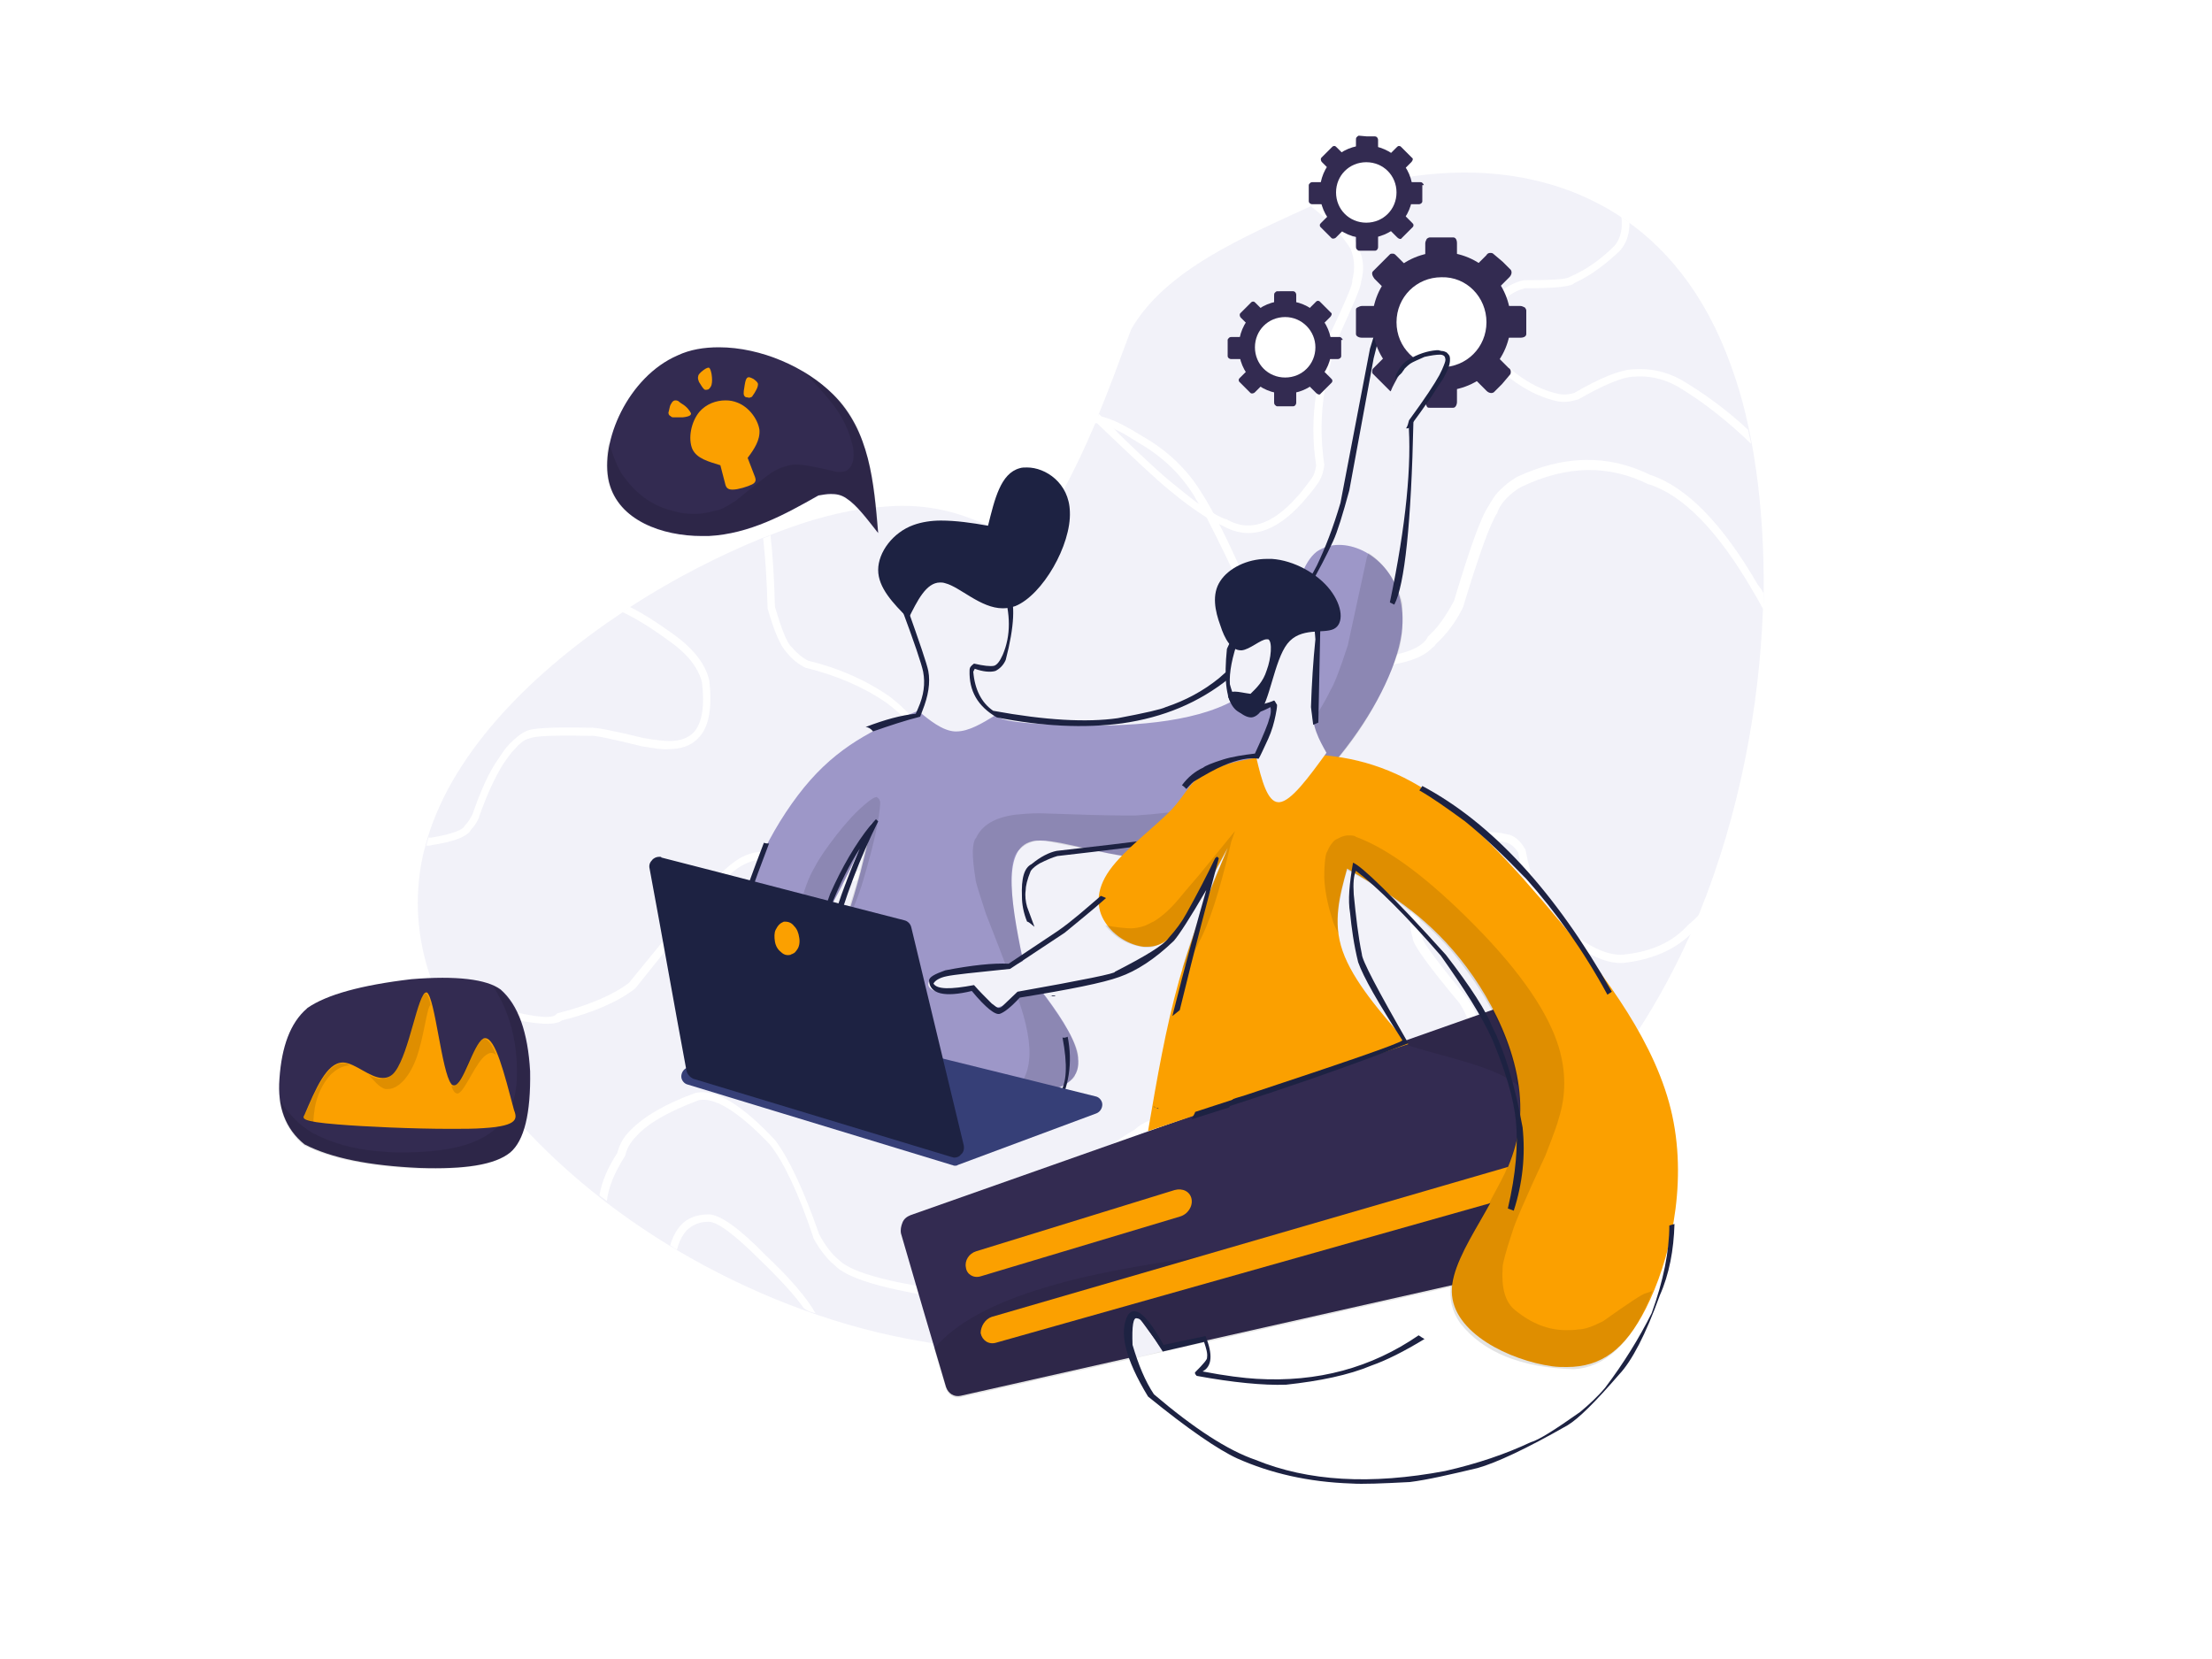 <?xml version="1.0" encoding="utf-8"?>
<!-- Generator: Adobe Illustrator 28.0.0, SVG Export Plug-In . SVG Version: 6.00 Build 0)  -->
<svg version="1.1" id="Layer_1" xmlns="http://www.w3.org/2000/svg" xmlns:xlink="http://www.w3.org/1999/xlink" x="0px" y="0px"
	 viewBox="0 0 300 225" style="enable-background:new 0 0 300 225;" xml:space="preserve">
<style type="text/css">
	.st0{fill:#FFFFFF;}
	.st1{fill:#F2F2F9;}
	.st2{fill:#332B51;}
	.st3{fill-opacity:0.11;}
	.st4{fill:#FBA000;}
	.st5{fill:#9D97C8;}
	.st6{fill-opacity:0.106;}
	.st7{fill:#1D2242;}
	.st8{fill:#363F77;}
	.st9{fill-opacity:0.102;}
</style>
<rect class="st0" width="300" height="225"/>
<g id="Work_Group">
	<g>
		<g>
			<g>
				<path class="st1" d="M239.2,80.4c0,0.7,0,1.5-0.1,2.2c-0.5,13.4-3.2,27.8-8.6,41.2v0c-0.4,0.9-0.7,1.7-1.1,2.6
					c-2.1,4.7-4.5,9.2-7.3,13.5c-0.9,1.3-1.8,2.7-2.7,4c-0.3,0.5-0.7,0.9-1.1,1.4c-2.3,3-4.8,5.8-7.4,8.5l0,0
					c-1.3,1.3-2.6,2.6-4,3.8c-0.1,0.1-0.1,0.1-0.2,0.2h0c-0.4,0.3-0.7,0.6-1.1,1c-0.6,0.5-1.3,1.1-1.9,1.6c0,0,0,0,0,0c0,0,0,0,0,0
					c-1.6,1.3-3.3,2.6-5.1,3.8l0,0c-6.3,4.5-13.1,8.2-20.2,11.1c-0.1,0-0.1,0-0.2,0.1c-0.3,0.1-0.6,0.2-0.9,0.3
					c-3.2,1.3-6.5,2.4-9.9,3.4c-3.3,1-6.7,1.7-10.2,2.4c-0.2,0-0.4,0.1-0.6,0.1c0,0-0.1,0-0.1,0c-1,0.2-2,0.3-3,0.5
					c-0.1,0-0.3,0-0.4,0.1c-0.1,0-0.3,0-0.4,0.1c-2.3,0.3-4.7,0.5-7,0.7h0c-0.4,0-0.8,0-1.2,0.1c-1.4,0.1-2.9,0.1-4.3,0.1
					c-4.3,0-8.7-0.3-12.9-0.9c-0.2,0-0.5-0.1-0.7-0.1c-1.1-0.2-2.3-0.4-3.4-0.6c-11.1-2.1-21.8-6.4-31.3-12c-0.3-0.2-0.6-0.4-1-0.6
					c-7.6-4.6-14.3-10.1-19.8-16c-0.4-0.5-0.9-1-1.3-1.4c-0.3-0.3-0.5-0.6-0.8-0.9c-1.6-1.9-3.1-3.8-4.4-5.8
					c-0.3-0.4-0.5-0.8-0.8-1.2c0,0,0,0,0,0c-1.7-2.6-3.1-5.3-4.2-8c-0.2-0.4-0.3-0.8-0.5-1.3c-0.2-0.5-0.4-1-0.6-1.5
					c-1.4-4-2-8-1.8-11.9c0.1-2.1,0.4-4.2,1-6.3c0,0,0-0.1,0-0.1c0.1-0.3,0.2-0.6,0.3-1c3.7-12.1,14.6-22.7,26.5-30.6
					c0.3-0.2,0.7-0.5,1-0.7c6-3.9,12.2-7,17.8-9.3c0.3-0.1,0.6-0.2,0.8-0.3c0,0,0,0,0,0c2.3-0.9,4.5-1.7,6.6-2.3
					c2.1-0.6,3.9-1,5.7-1.3h0c0.9-0.1,1.7-0.3,2.5-0.3c0,0,0,0,0,0c1.2-0.1,2.4-0.2,3.4-0.2c5.6,0,9.1,1.6,11.8,2.7
					c1.5,0.6,2.7,1.1,3.8,1.1c0.5,0,0.9-0.1,1.3-0.3c1.7-0.7,3.4-2.7,5-5.6c1.4-2.5,2.9-5.7,4.4-9.2c0.1-0.2,0.1-0.3,0.2-0.5
					c0.1-0.2,0.2-0.4,0.2-0.6c1.5-3.6,2.9-7.5,4.4-11.5c4.6-8.1,15.4-12.6,24.3-16.7c0.2-0.1,0.4-0.2,0.6-0.3
					c0.2-0.1,0.3-0.1,0.5-0.2c0.1,0,0.2-0.1,0.3-0.1c0.7-0.3,1.4-0.6,2.1-0.8c0.6-0.2,1.1-0.4,1.7-0.6c0.3-0.1,0.6-0.2,0.9-0.3
					c0,0,0,0,0,0c0.7-0.2,1.5-0.5,2.2-0.7c0.2,0,0.3-0.1,0.5-0.1c0.1,0,0.1,0,0.2,0c0.7-0.2,1.4-0.4,2.2-0.5c0.2,0,0.3-0.1,0.5-0.1
					c0.6-0.1,1.2-0.2,1.8-0.3c0.1,0,0.3,0,0.4-0.1c2.3-0.3,4.6-0.5,7.1-0.5c13.8,0,29,6.3,36.1,26.3
					C237.8,57.8,239.3,68.7,239.2,80.4z"/>
			</g>
			<g>
				<path class="st0" d="M201.5,162c-0.7-0.7-1.3-1.5-1.8-2.4c0,0,0-0.1,0-0.1c-0.2-0.4-0.5-2.4-0.7-6l1.9-7.2c0-0.1,0-0.1,0-0.2
					l-0.3-6.8l0,0c-0.1-1.2-0.7-2.6-1.6-3.9l0,0c-3.9-4.8-6-7.5-6.1-8.2c0-0.1,0-0.2,0-0.3c-0.7-1.9-0.3-4.2,1-6.9l0,0
					c0.4-0.9,0.9-1.8,1.7-2.7c0.9-1,2-1.9,3.4-2.7c1.6-0.7,3.4-0.8,5.4-0.3c0.6,0.2,1.1,0.7,1.5,1.3c0.8,4.3,2.1,7.5,4.2,9.7l0,0
					c4.4,4,8,5.8,10.8,5.2c3.5-0.5,6.4-1.8,8.6-4c0.4-0.9,0.7-1.7,1.1-2.6c-0.1,0.1-0.2,0.2-0.3,0.3c-0.4,0.4-0.8,0.8-1.3,1.2
					c0,0,0,0-0.1,0.1c-2,2.2-4.8,3.5-8.2,3.9l0,0c-2.5,0.5-5.8-1.1-9.9-4.9c-1.9-2-3.1-5-3.9-9.2c0-0.1,0-0.1-0.1-0.2
					c-0.5-0.9-1.2-1.6-2.1-1.9l-0.1,0c-2.3-0.6-4.3-0.4-6.2,0.4c0,0,0,0-0.1,0c-1.5,0.9-2.7,1.9-3.7,3c-0.9,0.9-1.5,1.9-1.9,3
					c-1.5,3-1.8,5.5-1.1,7.6c0,0,0,0.1,0,0.1c0.1,0.9,2.2,3.8,6.3,8.7c0.8,1.2,1.3,2.4,1.4,3.4l0.3,6.8l-1.9,7.2c0,0.1,0,0.1,0,0.2
					c0.3,3.8,0.6,6,0.9,6.5c0,0,0,0,0,0c0.5,1,1.1,1.9,1.9,2.6C200.9,162.5,201.2,162.3,201.5,162L201.5,162z"/>
			</g>
			<g>
				<path class="st0" d="M219.2,141c-0.4,0-0.8,0-1.2-0.1c-0.3-0.1-0.7-0.2-1.1-0.3l0,0c-0.6-0.2-2.1-0.8-4.4-2l0,0
					c-0.6-0.2-1.2-0.4-1.8-0.4c-0.2,0-0.3,0-0.5,0c-0.9,0-2.2,0.1-3.7,0.5l0,0c-0.7,0.2-1.3,0.5-1.6,0.9c-0.1,0.1-0.2,0.3-0.3,0.4
					l0,0c-0.1,0.2-0.2,0.3-0.2,0.5c0,0,0,0,0,0c0,0,0,0,0,0c-0.2,0.5-0.4,0.9-0.5,1.4c-0.1,0.5-0.2,1-0.2,1.4c0,0,0,0,0,0
					c0,0.3,0,0.6,0,0.8c0,0,0,0.1,0,0.1l0.3,1.5v0l1.2,6c-0.1,0.5-0.1,0.9-0.2,1.1c-1,2.2-1.5,3.4-1.6,3.7c0,0.1,0,0.1,0,0.2
					c-0.2,0.7-0.2,1.3-0.2,2c0,0,0,0.1,0,0.1c0,0.3,0.1,0.7,0.2,1c0.1,0.2,0.2,0.5,0.3,0.7c0.1-0.1,0.2-0.2,0.3-0.2l0,0c0,0,0,0,0,0
					c0.2-0.1,0.3-0.3,0.5-0.4c-0.1-0.1-0.1-0.3-0.1-0.4v0c0,0,0,0,0,0c0-0.1-0.1-0.2-0.1-0.3c0-0.1,0-0.3-0.1-0.4l0,0
					c0-0.1,0-0.2,0-0.3c0-0.5,0-1,0.2-1.5c0,0,0-0.1,0-0.1c0.1-0.4,0.6-1.5,1.5-3.4l0,0c0.1-0.2,0.1-0.3,0.2-0.6v0
					c0.1-0.3,0.1-0.6,0.1-0.9c0-0.1,0-0.1,0-0.2l-1-5.2l-0.5-2.4c0,0,0,0,0,0l0,0c0-0.7,0.1-1.4,0.3-2c0,0,0,0,0,0v0
					c0.1-0.5,0.3-1.1,0.6-1.6c0-0.1,0.1-0.1,0.1-0.2c0.2-0.2,0.6-0.5,1.1-0.6c1.7-0.4,3-0.5,3.8-0.4l0,0c0,0,0.1,0,0.1,0h0
					c0.5,0.1,0.9,0.2,1.4,0.3c2.4,1.2,3.9,1.9,4.6,2.1c0.6,0.2,1.1,0.3,1.6,0.4c0.4,0.1,0.8,0.1,1.2,0.1c0.5,0,0.9-0.1,1.4-0.2l0,0
					l1.1-1.7C221,140.7,220.2,141,219.2,141z M204.1,156.7c0-0.1-0.1-0.3-0.2-0.4C204.1,156.4,204.1,156.6,204.1,156.7L204.1,156.7z
					"/>
			</g>
			<g>
				<path class="st0" d="M203.6,156.2L203.6,156.2c-0.1,0-0.2,0-0.3,0.1C203.4,156.3,203.5,156.2,203.6,156.2L203.6,156.2z"/>
			</g>
			<g>
				<path class="st0" d="M178.3,175.4c-0.2-3.3-0.6-7.1-1.3-11.5l0,0c-1.6-7.1-5.2-10.9-10.7-11.5c-6-1.6-10.2-1.3-12.4,0.8
					c-2.4,1.4-4.2,2.8-5.5,4.2c0,0-0.1,0.1-0.1,0.1c-0.2,0.2-0.4,0.4-0.7,0.7c-1.3,1.4-3.6,4.5-6.8,9.2c-0.1,0.1-0.1,0.2-0.2,0.3
					c-0.7,0.8-2.1,2-4.3,3.8l0,0c-2.8,2.6-6,3.7-9.4,3.3c-7.3-1.1-11.6-2.4-13.1-3.9c0,0,0,0,0,0c-1-0.8-1.9-2-2.7-3.5
					c-2.1-6-4.1-10.3-6-12.8l0,0c-4.5-4.8-8-6.9-10.6-6.4c0,0,0,0-0.1,0c-4.2,1.5-7.2,3.3-9,5.2c-0.9,0.9-1.4,1.9-1.7,3
					c-1.3,2-2.1,3.9-2.4,5.7c0.3,0.3,0.7,0.5,1,0.8c0.2-1.8,1-3.8,2.4-6c0,0,0.1-0.1,0.1-0.2c0.2-0.9,0.7-1.8,1.5-2.6
					c1.6-1.8,4.5-3.4,8.5-4.9c2.2-0.4,5.4,1.6,9.6,6c1.9,2.4,3.9,6.6,5.9,12.6c0,0,0,0.1,0,0.1c0.9,1.6,1.8,2.8,2.9,3.7
					c1.6,1.7,6.2,3.1,13.7,4.3l0,0c3.8,0.5,7.2-0.7,10.3-3.6c2.2-1.8,3.6-3.1,4.4-3.9c0.1-0.1,0.2-0.2,0.3-0.3l0,0
					c3.3-4.7,5.5-7.7,6.7-9c0.3-0.3,0.5-0.5,0.7-0.6c0,0,0,0,0.1-0.1c0,0,0,0,0,0c0,0,0.1-0.1,0.1-0.1c1.2-1.3,2.9-2.6,5.3-4
					c0,0,0.1,0,0.1-0.1c2-1.9,5.8-2.1,11.5-0.6c0,0,0.1,0,0.1,0c5,0.5,8.3,4.1,9.8,10.7c0.7,4.6,1.2,8.5,1.3,11.8
					C177.7,175.6,178,175.5,178.3,175.4L178.3,175.4z"/>
			</g>
			<g>
				<path class="st0" d="M171.7,177.8c0.3-4.6,0-7.7-0.7-9.3c-1.8-3.8-4.5-5.2-8.1-4.1c-2,0.6-3.4,1.3-4.2,2.1
					c-0.1,0.1-0.2,0.2-0.3,0.3c-0.3,0.4-0.6,0.8-0.8,1.3l0,0.1c-0.6,1.9-1.1,3.1-1.5,3.6l0,0c-0.8,1.3-1.7,2.5-2.7,3.6
					c-0.1,0.2-0.3,0.3-0.4,0.4c-0.5,0.4-1,0.8-1.6,1.2c-2.4,1.1-3.7,1.7-4,1.9c0,0-0.1,0-0.1,0.1c-0.3,0.2-0.6,0.5-1,0.9
					c-0.2,0.2-0.4,0.5-0.7,0.8c-0.5,0.7-0.9,1.4-1.2,2.2c0.4,0,0.8,0,1.2-0.1c0.2-0.5,0.5-1,0.9-1.5l0,0c0.2-0.3,0.4-0.5,0.6-0.8
					c0.3-0.3,0.6-0.6,0.9-0.8c0,0,0.1,0,0.1-0.1c0.3-0.2,1.5-0.8,3.8-1.8l0,0c0.7-0.4,1.3-0.8,1.8-1.3l0,0c0.2-0.2,0.3-0.3,0.5-0.5
					c1-1.1,1.9-2.4,2.8-3.7c0.4-0.6,1-1.9,1.6-3.9c0.2-0.3,0.4-0.7,0.7-1l0,0c0.1-0.1,0.1-0.2,0.2-0.2c0.6-0.7,1.8-1.3,3.6-1.8
					c3-0.9,5.3,0.3,6.8,3.6c0.7,1.5,0.9,4.5,0.6,9.2C171,178.1,171.4,177.9,171.7,177.8L171.7,177.8z"/>
			</g>
			<g>
				<path class="st0" d="M110.6,178.1c-1.2-2.1-3.4-4.7-6.8-7.9c-3.6-3.7-6.2-5.5-7.7-5.5c-1.6,0-2.9,0.5-3.8,1.5
					c-0.6,0.7-1.1,1.6-1.4,2.7c0.3,0.2,0.6,0.4,0.9,0.6c0.3-1.1,0.7-1.9,1.3-2.6c0.8-0.8,1.8-1.2,3-1.2l0,0c1.2,0,3.5,1.7,7,5.2l0,0
					c2.7,2.6,4.7,4.8,5.9,6.5C109.5,177.8,110.1,178,110.6,178.1L110.6,178.1z"/>
			</g>
			<g>
				<path class="st0" d="M239.2,80.5c0,0.7,0,1.5-0.1,2.2l0,0c0,0,0-0.1,0-0.1c-0.5-1-1-1.8-1.4-2.5l0,0c-4.7-8.1-9.4-12.9-14-14.4
					c0,0,0,0-0.1,0c-5.4-2.7-11.1-2.6-17.2,0.3c-0.8,0.4-1.5,1-2.1,1.6c-0.5,0.5-0.9,1.1-1.2,1.8c0,0,0,0,0,0.1
					c-1,1.5-2.5,5.7-4.6,12.6c0,0,0,0.1,0,0.1c-0.8,1.7-1.8,3.1-2.9,4.3c-0.3,0.3-0.6,0.6-0.9,0.9c-0.1,0.2-0.2,0.3-0.4,0.4
					c-1,1.1-2.8,1.9-5.3,2.3c0,0,0,0-0.1,0c-1.9,0.3-4.3,0.4-7.1,0.3c-0.8,0-1.5-0.1-2.4-0.1l0,0c-0.2,0-0.4-0.1-0.6-0.1
					c-0.1,0-0.3-0.1-0.4-0.1c-0.1,0-0.2-0.1-0.4-0.1c-1.5-0.3-2.9-0.9-4.1-1.7c-0.2-0.1-0.4-0.2-0.5-0.3c-0.3-0.2-0.7-0.5-1-0.8
					c-0.1-0.1-0.2-0.2-0.4-0.3c-0.1-0.1-0.2-0.2-0.3-0.3c-0.1-0.1-0.2-0.2-0.4-0.4c-0.1-0.1-0.2-0.2-0.2-0.3c0,0-0.1-0.1-0.1-0.1
					c-0.4-0.8-0.7-1.6-1.1-2.4c-0.1-0.2-0.1-0.3-0.2-0.5c-0.1-0.2-0.1-0.3-0.2-0.5c-0.9-2-1.7-3.8-2.5-5.4c-1.4-3-2.6-5.3-3.5-7.1
					c-0.5-0.9-0.9-1.6-1.3-2.2c0-0.1-0.1-0.1-0.1-0.2l0,0c-1.9-3.2-4.5-5.6-7.6-7.4l0,0c-1-0.6-1.9-1.2-2.7-1.6
					c-1-0.5-1.8-0.8-2.6-1c-0.3-0.1-0.6-0.1-0.8-0.1c0.1-0.2,0.1-0.3,0.2-0.5l0,0c0.1-0.2,0.1-0.3,0.2-0.5c0.3,0,0.6,0.1,1,0.2
					c1.4,0.4,3.1,1.3,5.2,2.6c3.3,1.9,6,4.4,8,7.7c0.4,0.6,0.8,1.3,1.3,2.2c0.3,0.5,0.6,1.1,0.9,1.7c0.8,1.5,1.7,3.4,2.7,5.6
					c0.7,1.6,1.5,3.3,2.3,5.2c0.1,0.2,0.2,0.4,0.3,0.6c0,0.1,0.1,0.2,0.1,0.3c0.4,0.9,0.8,1.8,1.2,2.7c0,0,0.1,0.1,0.1,0.1
					c0.2,0.2,0.4,0.4,0.6,0.6c0.3,0.3,0.7,0.6,1,0.9c0.2,0.2,0.4,0.3,0.7,0.5c1.1,0.7,2.3,1.2,3.6,1.5c0.1,0,0.2,0.1,0.4,0.1
					c0.1,0,0.2,0.1,0.4,0.1c0.2,0,0.5,0.1,0.7,0.1c0.9,0.1,1.8,0.1,2.7,0.1c2.9,0.1,5.3,0,7.2-0.4c0,0,0,0,0,0
					c1.9-0.4,3.3-1,4.1-1.9c0.1-0.1,0.2-0.3,0.3-0.4c0,0,0,0,0-0.1c0,0,0,0,0,0c0.3-0.3,0.6-0.6,0.9-0.9c1-1.1,1.9-2.5,2.7-4
					c2.1-7,3.6-11.3,4.7-12.9c0.4-0.7,0.8-1.4,1.4-2c0.7-0.7,1.4-1.3,2.4-1.9l0,0c6.4-3,12.4-3.1,18.1-0.3
					c4.9,1.6,9.8,6.6,14.6,14.9C238.8,79.8,239,80.1,239.2,80.5C239.2,80.5,239.2,80.5,239.2,80.5z"/>
			</g>
			<g>
				<path class="st0" d="M237.5,60.2c-0.1-0.6-0.3-1.2-0.4-1.9c-2.9-2.7-5.9-4.9-9.1-6.8l0,0c-2.2-1.2-4.4-1.6-6.7-1.4
					c-1.6,0.1-4.2,1.1-7.8,3.2c-0.7,0.2-1.5,0.3-2.2,0.1c-3.3-0.7-6.5-2.9-9.7-6.6c-0.6-1.6,0.1-3.5,2.1-5.7
					c0.3-0.4,0.7-0.8,1.1-1.1c0.6-0.4,1.2-0.7,2-0.9c3.8,0,6-0.2,6.6-0.6c0,0,0.1-0.1,0.1-0.1c2.2-1,4.2-2.5,6.2-4.4l0,0
					c0.9-1,1.3-2.3,1.3-3.8c-0.4-0.3-0.8-0.5-1.1-0.8c0.2,1.6-0.1,2.9-0.9,3.9c-1.9,1.9-3.9,3.3-6,4.2c-0.1,0-0.1,0.1-0.2,0.1
					c0,0,0,0,0,0c-0.5,0.3-2.5,0.4-6,0.4c0,0-0.1,0-0.1,0c-1,0.2-1.8,0.6-2.6,1.1l0,0c-0.4,0.4-0.8,0.8-1.2,1.2
					c-2.4,2.6-3.2,5-2.3,7c0,0,0.1,0.1,0.1,0.1c3.4,3.9,6.9,6.2,10.4,7l0,0c0.9,0.2,1.9,0.1,2.8-0.2c0,0,0.1,0,0.1,0
					c3.5-2,5.9-3,7.4-3.1l0,0c2.1-0.2,4.1,0.2,6.1,1.3C231,54.5,234.3,57.1,237.5,60.2L237.5,60.2z"/>
			</g>
			<g>
				<path class="st0" d="M184.6,38.2C184.6,38.2,184.6,38.2,184.6,38.2c0,0.7-1.1,3.2-3.1,7.6c0,0.1-0.1,0.1-0.1,0.2
					c-0.3,0.8-0.5,1.7-0.8,2.7c-0.2,0.7-0.3,1.4-0.5,2.2c-0.1,0.4-0.2,0.8-0.3,1.3c0,0.2-0.1,0.4-0.1,0.5c-0.6,3.5-0.6,6.9-0.1,10.3
					c0,0,0,0.1,0,0.1c-0.1,0.9-0.4,1.8-0.9,2.5c-0.7,1-1.4,1.8-2.1,2.6c-3.7,4.1-7.3,5.1-10.8,3.1c-0.2-0.1-0.4-0.2-0.6-0.3
					c-0.5-0.2-1.1-0.6-1.7-0.9c-1.4-0.9-3.1-2.1-5-3.7c-1.6-1.3-4.7-4.2-9.3-8.6c-0.2-0.2-0.4-0.4-0.6-0.6l0,0
					c0.1-0.2,0.1-0.3,0.2-0.5c0.1-0.2,0.2-0.4,0.2-0.6c0,0,0,0,0,0c0,0,0,0,0,0v0c0.2,0.2,0.5,0.5,0.7,0.7c0.7,0.7,1.4,1.3,2,2
					c3.6,3.5,6,5.7,7.4,6.8l0,0c1.1,0.9,2.1,1.7,3,2.4c0.8,0.5,1.4,1,2.1,1.4c0.7,0.4,1.4,0.8,2,1c0,0,0,0,0.1,0
					c3,1.8,6.2,0.8,9.5-2.9c0.7-0.7,1.3-1.6,2-2.5l0,0c0.4-0.5,0.6-1.1,0.7-1.9c-0.5-3.2-0.5-6.4,0-9.7c0.1-0.5,0.1-1,0.2-1.4l0,0
					c0-0.2,0.1-0.4,0.1-0.6c0.1-0.5,0.2-1,0.3-1.4c0.1-0.5,0.2-0.9,0.3-1.3c0.3-1.1,0.5-2.1,0.8-2.9c0-0.1,0-0.1,0.1-0.2l0-0.1
					c0,0,0,0,0,0c2.1-4.4,3.1-6.8,3.1-7.3c0-0.1,0-0.1,0-0.2c0.4-1.5,0.3-2.9-0.2-4.2c-0.4-0.7-1-1.4-1.5-2.1
					c-0.6-0.7-1.3-1.4-2-2.1c-0.6-0.6-1.3-1.1-2-1.7c0,0,0,0,0,0c0.2-0.1,0.4-0.2,0.5-0.3c0.2-0.1,0.4-0.2,0.5-0.2c0,0,0,0,0,0
					c0.1,0.1,0.2,0.1,0.3,0.2c0,0,0.1,0.1,0.1,0.1c0,0,0,0,0,0c0.5,0.4,0.9,0.8,1.3,1.1c0.7,0.7,1.4,1.4,2,2.1
					c0.3,0.4,0.6,0.7,0.9,1.1c0.2,0.2,0.3,0.4,0.4,0.6c0.1,0.2,0.3,0.4,0.4,0.6c0,0,0,0,0,0.1c0.1,0.2,0.1,0.3,0.2,0.5
					C185,35.2,185,36.7,184.6,38.2z"/>
			</g>
			<g>
				<path class="st0" d="M123.5,115c0.9-0.9,1.5-2,2-3.1c2.5-3.6,2.9-7.1,1.2-10.8c0,0,0,0,0-0.1c-1.9-2.7-3.9-4.9-6-6.5l0,0
					c-3.3-2.3-7-3.9-11.1-4.9c-0.8-0.4-1.5-1-2.2-1.8l0,0c-0.7-0.6-1.4-2.5-2.3-5.5c-0.1-3.8-0.3-7.1-0.6-9.7
					c-0.1,0-0.2,0.1-0.2,0.1c-0.3,0.1-0.5,0.2-0.8,0.3c0.3,2.6,0.5,5.7,0.6,9.4c0,0,0,0.1,0,0.1c0.9,3.2,1.8,5.2,2.6,6
					c0.7,0.9,1.6,1.6,2.6,2.1c0,0,0.1,0,0.1,0c4,1,7.6,2.5,10.8,4.7c2.1,1.5,4,3.6,5.7,6.2c1.5,3.3,1.2,6.5-1.1,9.7
					c0,0,0,0.1-0.1,0.1c-0.4,1-1,2-1.8,2.9c-1.9,2.1-5,3.7-9.2,4.8c-0.6,0.1-1.1,0.1-1.6-0.1c-3-1.9-5.2-3-6.8-3.2
					c-1.7-0.4-3.3-0.2-4.8,0.6c-1.1,0.6-2.6,1.9-4.5,3.9l0,0l-10.7,13.1c-2.1,1.6-5.3,3-9.6,4.1c-0.1,0-0.2,0.1-0.3,0.2c0,0,0,0,0,0
					c0,0,0,0,0,0c-0.8,0.9-5.9-0.1-15.2-3.1l0,0c-0.3-0.1-0.6-0.2-0.9-0.3c0.2,0.4,0.3,0.8,0.5,1.3c0,0,0.1,0,0.1,0
					c9.5,3.1,14.9,4,16.3,2.9c4.4-1.1,7.7-2.6,9.9-4.3c0,0,0,0,0.1-0.1c0,0,0,0,0,0L96.6,121c1.8-2,3.2-3.2,4.2-3.7l0,0
					c1.3-0.7,2.6-0.9,4.1-0.5c0,0,0,0,0.1,0c1.4,0.2,3.6,1.2,6.5,3.1c0,0,0.1,0,0.1,0c0.8,0.3,1.5,0.4,2.3,0.2l0,0
					C118.2,118.9,121.5,117.2,123.5,115z"/>
			</g>
			<g>
				<path class="st0" d="M94.8,100c1.4-1.5,1.8-4.1,1.4-7.7l0,0c-0.5-2.2-2.1-4.3-4.9-6.3c-2.2-1.6-4.1-2.8-5.9-3.7
					c-0.3,0.2-0.7,0.5-1,0.7c1.9,0.9,4,2.2,6.3,3.9c2.6,1.8,4,3.7,4.5,5.6c0.4,3.3,0,5.6-1.1,6.8c0,0-0.1,0.1-0.1,0.1l0,0
					c-0.7,0.7-1.8,1.1-3.2,1.1l0,0c-0.6,0-1.8-0.1-3.5-0.4c-4.1-1-6.6-1.5-7.3-1.4c-5-0.1-7.9,0-8.7,0.5c-0.7,0.3-1.4,0.9-2.2,1.7
					c-0.6,0.6-1.1,1.4-1.7,2.3c-1.1,1.6-2.2,4-3.3,7.2c-0.3,0.6-0.6,1.1-1,1.5l0,0c0,0-0.1,0.1-0.1,0.1c0,0.1-0.1,0.1-0.1,0.2
					c-0.5,0.5-2,1-4.4,1.4c-0.1,0-0.3,0-0.4,0c-0.1,0.4-0.2,0.7-0.3,1.1c0.3,0,0.6,0,0.8-0.1l0,0c2.7-0.4,4.4-1,5.1-1.8
					c0.1-0.1,0.1-0.2,0.2-0.3c0.4-0.4,0.8-1,1.1-1.7c0,0,0,0,0-0.1c1.1-3.1,2.2-5.4,3.2-7l0,0c0.6-0.9,1.1-1.6,1.6-2.1
					c0.6-0.7,1.2-1.2,1.8-1.4c0,0,0,0,0.1,0c0.6-0.4,3.4-0.5,8.3-0.4c0,0,0.1,0,0.1,0c0.5-0.1,2.8,0.4,6.9,1.4l0,0
					c1.8,0.3,3,0.5,3.7,0.4c1.7,0,3.1-0.5,4-1.5C94.7,100.1,94.7,100,94.8,100z"/>
			</g>
		</g>
		<g>
			<g>
				<g>
					<path class="st2" d="M41.7,136.7l-0.1,0.1c-2.2,1.9-3.4,5.1-3.7,9.5c-0.3,3.8,0.8,6.8,3.4,8.9c3.7,1.9,8.9,2.9,15.6,3.2
						c6.1,0.2,10.2-0.4,12.3-2.1c1.9-1.6,2.8-5.3,2.7-11c-0.3-5.3-1.6-9-4-11.1c-1.9-1.4-6-1.9-12.1-1.4
						C49,133.6,44.3,134.9,41.7,136.7z"/>
				</g>
				<g>
					<path class="st3" d="M66.9,133.8c0.9,1.4,1.5,2.7,1.9,3.8c0.9,2.4,1.4,5.3,1.3,8.5c-0.1,5-2.7,8.1-7.8,9.4
						c-2.4,0.6-5.1,0.8-8.1,0.8c-1.1,0-2.2-0.1-3.3-0.2c-3.1-0.3-6-1.1-8.6-2.5c-0.8-0.5-1.6-1.1-2.3-1.8l-1-1.1
						c-0.5-0.6-0.8-1.2-1.1-1.7l0,0c0.3,2.6,1.4,4.7,3.3,6.3c3.7,1.9,8.9,2.9,15.6,3.2c0.3,0,0.6,0,1,0c5.6,0.1,9.4-0.6,11.3-2.1
						c1.9-1.6,2.8-5.3,2.7-11c-0.3-5.3-1.6-9-4-11.1C67.5,134.1,67.2,133.9,66.9,133.8L66.9,133.8z"/>
				</g>
			</g>
			<g>
				<path class="st4" d="M41.3,151.2c1.5-3.5,3-7.1,5.2-7.1c0,0,0,0,0.1,0c1.6,0.1,3.6,2.1,5.3,2.1c0.6,0,1.2-0.2,1.7-0.9
					c1.9-2.5,3.1-10.7,4.2-10.7c0,0,0.1,0,0.1,0c1.1,0.7,2,10.8,3.3,12.4c0.1,0.2,0.3,0.2,0.4,0.2c1.2,0,2.6-5.6,3.9-6.3
					c0.1-0.1,0.2-0.1,0.3-0.1c1.4,0,2.6,4.8,3.9,9.7c0.4,1.1,0.8,2.2-4.1,2.5c-1.2,0.1-2.8,0.1-4.5,0.1c-5.1,0-11.7-0.3-15.3-0.6
					C40.8,152.1,41,151.7,41.3,151.2z"/>
			</g>
			<g>
				<path class="st3" d="M46.5,144.2c-0.4,0-0.7,0.1-1,0.3c-1.2,0.6-2.4,2.6-3.8,5.9l-0.4,0.9c-0.4,0.4,0.1,0.7,1.2,1
					c0-0.7,0.1-1.4,0.2-2.1c0.3-1.6,1-3.2,2.1-4.4c0.8-0.8,1.7-1.3,2.7-1.3c-0.1,0-0.1,0-0.2-0.1C47.1,144.2,46.8,144.2,46.5,144.2z
					"/>
			</g>
			<g>
				<path class="st3" d="M65.7,140.9c-0.3,0-0.6,0.3-1,0.8c-0.2,0.3-0.9,1.7-2,4.1l-0.6,1.1c-0.3,0.3-0.5,0.4-0.7,0.4
					c-0.1,0-0.2,0-0.2-0.1l0,0c0.2,0.7,0.5,1.1,0.8,1.1c0.1,0,0.2,0,0.3-0.1c0.9-0.6,2.3-4.2,3.6-5.1c0.3-0.2,0.5-0.3,0.7-0.3
					c0.3,0,0.5,0.1,0.7,0.3c-0.4-1.1-0.9-1.8-1.3-2.1C65.9,141,65.8,140.9,65.7,140.9z"/>
			</g>
			<g>
				<path class="st3" d="M57.7,134.7l-0.3,0.2c-0.2,0.2-0.4,0.6-0.6,1.2c-1.4,4.8-2.2,7.4-2.4,7.7c-0.2,0.6-0.6,1.2-1.2,1.9
					c-0.4,0.4-0.9,0.6-1.5,0.6c-0.1,0-0.3,0-0.4,0c-0.3-0.1-0.6-0.2-0.9-0.3c-0.1-0.1-0.3-0.1-0.5-0.3l0,0c0.8,0.8,1.5,1.8,2.4,2
					c0.1,0,0.2,0,0.3,0c1.3,0,2.8-1.4,3.8-4c1.1-2.9,1.5-7.2,2-7.4c0,0,0,0,0,0c-0.1-0.6-0.3-1-0.4-1.3l-0.3-0.4
					C57.8,134.7,57.8,134.7,57.7,134.7z"/>
			</g>
		</g>
		<g>
			<g>
				<g>
					<path class="st5" d="M118.3,111.5c-0.9,4.1-1.8,8.2-3.8,14.1c-2,6-5.2,13.8,1.3,18.4c4.3,3,12.7,4.7,19.6,4.7
						c3.5,0,6.6-0.4,8.5-1.3c5.5-2.6,0.3-9.3-4.9-15.9c-1.7-8.2-3.4-16.4,1-17.4c0.3-0.1,0.7-0.1,1.1-0.1c3.5,0,9.6,2.5,16.4,2.5
						c2.8,0,5.7-0.4,8.7-1.6c11.1-4.4,22.5-19.3,23.9-29c1-7.7-4.3-12-8.5-12c-1.1,0-2.1,0.3-3,0.9c-3.9,3-3,13.5-9.1,18.7
						c-4.8,4.1-14,4.9-21.1,4.9c-1.9,0-3.7-0.1-5.2-0.1c-6.9-0.3-7.5-0.8-8.2-1.3c-1.8,1.1-3.6,2.2-5.3,2.2c-0.1,0-0.1,0-0.2,0
						c-1.7-0.1-3.4-1.5-5-2.8c-5,2.1-10,4.2-14.6,9.4c-4.6,5.2-8.9,13.6-9.3,18.9c-0.2,3.9,1.6,6.2,3.9,6.2c0.9,0,1.9-0.3,2.9-1.1
						C111.2,127,114.7,119.3,118.3,111.5z"/>
				</g>
				<g>
					<path class="st6" d="M185.6,75c-0.1,0.2-0.1,0.4-0.2,0.5l-2.6,12c-1.1,3.4-1.9,5.4-2.3,6c-1.3,2.7-3,5.2-5.1,7.5
						c-2.7,2.7-4.4,4.3-5.1,4.6c-2.2,1.7-5.2,3.1-9,4.1c-1.7,0.4-4.2,0.7-7.3,0.9c-0.3,0-0.8,0-1.6,0c-2.1,0-5.8-0.1-11.3-0.3
						c0,0-0.1,0-0.1,0c-1.3,0-2.4,0.1-3.4,0.2c-2.7,0.4-4.4,1.4-5.2,3.1c-0.6,0.7-0.6,2.5-0.1,5.6c0,0.4,0.5,1.9,1.4,4.7
						c2.8,7.1,4.5,11.7,5.1,13.8c0.9,3.2,1.1,5.8,0.4,7.8c-0.5,1.4-1.4,2.5-2.9,3.2c2.6,0,4.8-0.3,6.6-0.9c1.9-0.9,2.9-1.5,2.9-2
						c0.4-0.6,0.5-1.4,0.4-2.2c0.4-1.4-2-5.4-7.2-12.1c-2.2-9.8-2.4-15.2-0.7-16.3c0.8-0.8,1.8-1.2,2.9-1.2c0.3,0,0.6,0,0.9,0.1
						l10.5,2.1c1.7,0.3,3.4,0.4,5,0.4c0.5,0,0.9,0,1.4,0c3.4-0.1,6.7-1.1,10-2.9c10.2-6.6,17.1-15,20.6-25.2
						c0.5-1.3,0.7-3.4,0.6-6.1c0.1-0.7-0.4-2.1-1.5-4.2C187.7,76.7,186.7,75.7,185.6,75L185.6,75z"/>
				</g>
				<g>
					<path class="st6" d="M118.9,108.1c-0.3,0-0.8,0.3-1.6,1c-1.2,1-2.5,2.4-3.9,4.2c-1.3,1.7-2.3,3.1-2.9,4.3
						c-0.8,1.3-1.5,3.2-2.1,5.7c-0.6,2.3-1,4.5-1.4,6.7c1.2-0.8,2.6-2.3,4.1-4.6c1.2-1.6,3.6-6.2,7.1-14l0,0l-0.2,1
						c-0.7,3.1-1.3,5.6-1.9,7.7l-1.9,6.1c0.1-0.2,0.3-0.5,0.4-0.7c0.9-1.7,1.8-3.8,2.5-6.2c1.3-4.4,2-7.5,2.2-9.5
						c0.1-0.8,0.1-1.2,0-1.2c0-0.2-0.1-0.3-0.3-0.4C119,108.2,119,108.1,118.9,108.1z"/>
				</g>
			</g>
			<g>
				<path class="st7" d="M178.8,102.6L178.8,102.6c-0.4,0.5-0.6,0.8-0.9,1.1l0,0c-0.3,0.5-0.4,0.8-0.5,0.8l-0.2,0.5
					c-0.1,0.3-0.2,0.5-0.3,0.7c0.7-0.8,1.4-1.6,2.1-2.4c0-0.1,0-0.2,0.1-0.4C179.1,102.9,178.9,102.8,178.8,102.6z"/>
			</g>
			<g>
				<path class="st7" d="M187.6,43.3L187.6,43.3l0.1,0.4c-0.3-0.4-0.7-0.1-1.1,1l-0.8,2.6l-4,20.9c-1,3.4-2.1,6.2-3.2,8.5
					c-2.3,4.5-6.7,9.6-13.3,15.3c-2.1,1.7-4.5,3-7.2,3.9c-0.6,0.3-2.8,0.8-6.5,1.5c-4.2,0.6-9.8,0.3-16.9-1
					c-1.6-1.1-2.5-2.9-2.7-5.3l0.2-0.4c1.1,0.4,2.1,0.5,2.8,0.3c0.6-0.3,1.1-0.8,1.4-1.5c1.2-4.6,1.3-7.7,0.5-9.2
					c-2.5-4-6-5.7-10.6-5.1c-2.8,0.4-4.3,1.7-4.5,3.9c0,1.2,0.2,2.2,0.4,3.2c1.8,4.8,2.8,7.8,3,8.8c0.3,1.6,0.1,3.2-0.7,5l-0.3,0.7
					c-2,0.2-4.2,0.8-6.8,1.8c0.3,0,0.7,0.2,1,0.6c2.3-0.8,4.4-1.5,6.4-2l0.3-0.8c0.8-2,1.1-3.8,0.8-5.4c-0.2-1-1.2-3.9-2.9-8.7
					c-0.3-1-0.4-1.8-0.5-2.7c0.1-2.5,1.3-3.8,3.7-3.8c4.8-0.4,8.1,0.9,9.8,4.1c1.1,3.4,1.1,6.3,0,8.9c-0.4,0.9-0.8,1.4-1.2,1.5
					c-0.5,0.1-1.4,0-2.7-0.3c-0.4,0.3-0.6,0.5-0.6,0.9c-0.1,2.8,1.1,4.9,3.7,6.4c6.1,1.2,11.8,1.5,17,0.8c5.6-0.8,10.4-2.8,14.5-6.1
					c5.5-4,10.2-10.2,14.1-18.6c0.6-1.3,1.3-3.6,2.2-6.9l3.3-17.9c0.8-3.3,1.3-4.9,1.6-4.7c0.2-0.2,0.5,0.7,1,2.6
					c0.7,2.8,1.4,6.3,2.1,10.5c0.5,5.9-0.3,14.2-2.5,24.7l0.6,0.3c1.4-2.6,2.3-11,2.6-25C190.6,49.3,189.3,44.7,187.6,43.3z"/>
			</g>
			<g>
				<path class="st7" d="M175.8,106l-1,0.9c-2,1.7-3.6,2.8-4.8,3.3c-1.4,0.8-3,1.5-4.7,2c-0.4,0.3-3.3,0.8-8.8,1.6
					c-3.5,0.5-7.9,1-13.2,1.6c-1,0.2-2.2,0.8-3.4,1.8c-1,0.5-1.4,1.9-1.3,4.4c0,1,0.2,2.2,0.7,3.4c0.2,0,0.5,0.3,1,0.7l-1-2.7
					c-0.2-0.7-0.3-1.5-0.2-2.2c0-0.6,0.2-1.5,0.7-2.7c0.3-0.4,0.7-0.7,1.2-1c1-0.5,1.7-0.8,2.4-1c13.2-1.5,20.8-2.6,22.7-3.5
					c1.7-0.5,3.8-1.6,6.3-3.2c1.3-0.9,2.6-1.9,3.9-3.1C176.2,106.4,176,106.3,175.8,106z"/>
			</g>
			<g>
				<path class="st7" d="M118.8,111.1L118,112c-2,2.5-3.8,5.6-5.4,9.2c-1.2,3.2-2.5,8-4,14.3c-0.5,1.6-0.9,2.7-1.3,3.5
					c-0.7,1.6-1.7,2.4-2.8,2.6c-1.2,0.1-2.5-0.4-4.1-1.8c-0.2-0.2-0.7-1-1.3-2.4c-0.4-1.1-0.6-2.3-0.6-3.7c-0.5-1.5,1.5-8,5.8-19.3
					c-0.2,0-0.4,0-0.7-0.1c-3,7.8-4.8,13.2-5.4,16.3c-0.6,3.9-0.2,6.9,1.2,8.8c1.3,1.7,2.8,2.6,4.4,2.8c1,0.3,2.1-0.3,3.3-1.6
					c0.6-0.7,1.4-2.4,2.2-5c1.5-6.1,2.5-10.1,3.2-12.2c1.4-3.6,2.8-6.3,4.1-8.3c-2.5,5.8-4.1,10.7-4.9,14.7c-0.5,3,0,6.2,1.5,9.5
					c3,4.2,7.7,7.8,14,10.7c4.3,1.6,7.4,2.3,9.1,2.3c3.5,0,5.8-0.5,6.9-1.6c1.8-3.2,2.3-6.6,1.6-10.1c-0.2,0.1-0.5,0.2-0.7,0.1
					c0.7,3.7,0.6,6.2-0.4,7.6c-0.8,1.8-2.3,3-4.5,3.5c-3.9-0.2-6.7-0.6-8.2-1.1c-2.1-0.6-4.1-1.3-6.1-2.3c-5.3-2.8-8.9-5.7-10.6-8.8
					c-1.8-2.9-2.3-6.8-1.4-11.7c1.7-6.3,3.8-11.7,6.2-16.5C119.1,111.4,119,111.3,118.8,111.1z"/>
			</g>
			<g>
				<path class="st7" d="M143.2,135.1L143.2,135.1l-0.2,0l-0.1,0l-0.1,0l-0.1,0l-0.1,0l-0.1,0c0,0-0.1,0.1-0.1,0.1l0,0l0,0
					c0.1-0.1,0.2-0.1,0.3-0.2l0.1,0c0,0,0.1,0,0.1,0l0.1,0L143.2,135.1L143.2,135.1L143.2,135.1L143.2,135.1z"/>
			</g>
			<g>
				<path class="st2" d="M156.6,130.2"/>
			</g>
			<g>
				<path class="st7" d="M134,71.3c-2.2-0.4-4.4-0.7-6.4-0.7c-1.3,0-2.6,0.2-3.7,0.6c-2.8,1-4.8,3.7-4.8,6.1c0,2.4,2,4.5,4.1,6.6
					c1.2-2.4,2.4-4.9,4.3-4.9c0.2,0,0.4,0,0.7,0.1c2,0.5,4.8,3.4,7.8,3.4c0.6,0,1.1-0.1,1.7-0.3c3.7-1.5,7.6-8.3,7.4-12.8
					c-0.1-3.9-3.3-6-5.8-6c-0.4,0-0.7,0-1,0.1C135.7,64.2,134.9,67.7,134,71.3z"/>
			</g>
			<g>
				<g>
					<g>
						<path class="st2" d="M195.6,43.7c0,0-0.1,0-0.1,0.1l0,0c0,0,0,0,0,0c0,0,0,0,0,0L195.6,43.7z"/>
					</g>
					<g>
						<path class="st2" d="M193.9,32.2L193.9,32.2c-0.1,0-0.3,0.1-0.4,0.2c-0.1,0.2-0.2,0.4-0.2,0.6l0,21.5c0,0.2,0.1,0.4,0.2,0.6
							c0.1,0.2,0.2,0.2,0.4,0.2l3.2,0c0.3,0,0.5-0.4,0.5-0.8V33c0-0.5-0.2-0.8-0.5-0.8l-1.6,0L193.9,32.2L193.9,32.2L193.9,32.2z"/>
					</g>
					<g>
						<path class="st2" d="M207,42.1L207,42.1L207,42.1c0-0.1-0.1-0.3-0.2-0.4c-0.2-0.1-0.4-0.2-0.6-0.2l-21.5,0
							c-0.2,0-0.4,0.1-0.6,0.2c-0.2,0.1-0.2,0.2-0.2,0.4l0,3.2c0,0.3,0.4,0.5,0.8,0.5l21.5,0c0.5,0,0.8-0.2,0.8-0.5v-1.6L207,42.1
							L207,42.1L207,42.1z"/>
					</g>
					<g>
						<path class="st2" d="M195.6,43.7l-0.4,0v0.1L195.6,43.7L195.6,43.7z"/>
					</g>
					<g>
						<path class="st2" d="M202.5,34.4L202.5,34.4L202.5,34.4c-0.1-0.1-0.3-0.1-0.4-0.1c-0.2,0-0.4,0.1-0.5,0.3l-15.2,15.2
							c-0.2,0.2-0.3,0.3-0.3,0.5c0,0.2,0,0.3,0.1,0.4l2.3,2.3c0.2,0.2,0.6,0.1,1-0.2l15.2-15.2c0.3-0.3,0.4-0.7,0.2-1l-1.1-1.1
							L202.5,34.4L202.5,34.4L202.5,34.4z"/>
					</g>
					<g>
						<path class="st2" d="M204.8,50.8L204.8,50.8L204.8,50.8L204.8,50.8c0.1-0.1,0.1-0.3,0.1-0.4c0-0.2-0.1-0.4-0.3-0.5l-15.2-15.2
							c-0.2-0.2-0.3-0.3-0.5-0.3c-0.2,0-0.3,0-0.4,0.1l-2.3,2.3c-0.2,0.2-0.1,0.6,0.2,1l15.2,15.2c0.3,0.3,0.7,0.4,1,0.2l1.1-1.1
							L204.8,50.8L204.8,50.8L204.8,50.8L204.8,50.8L204.8,50.8z"/>
					</g>
					<g>
						<path class="st2" d="M195.6,43.7l-0.4,0v0.1L195.6,43.7L195.6,43.7z"/>
					</g>
					<g>
						<path class="st2" d="M204.9,43.6c0,5.2-4.2,9.4-9.4,9.4c-5.2,0-9.4-4.2-9.4-9.4c0-5.2,4.2-9.4,9.4-9.4
							C200.7,34.2,204.9,38.4,204.9,43.6z"/>
					</g>
					<g>
						<path class="st0" d="M201.6,43.7c0,3.4-2.7,6.1-6.1,6.1c-3.4,0-6.1-2.7-6.1-6.1c0-3.4,2.7-6.1,6.1-6.1
							C198.9,37.5,201.6,40.3,201.6,43.7z"/>
					</g>
				</g>
				<g>
					<g>
						<path class="st2" d="M185.4,26.1C185.4,26.1,185.3,26.1,185.4,26.1L185.4,26.1C185.3,26.2,185.3,26.2,185.4,26.1
							c-0.1,0.1-0.1,0.1-0.1,0.1L185.4,26.1z"/>
					</g>
					<g>
						<path class="st2" d="M184.3,18.4L184.3,18.4c-0.1,0-0.2,0.1-0.3,0.2c-0.1,0.1-0.1,0.2-0.1,0.4l0,14.4c0,0.1,0,0.3,0.1,0.4
							c0.1,0.1,0.2,0.2,0.3,0.2l2.2,0c0.2,0,0.4-0.2,0.4-0.5V19c0-0.3-0.2-0.5-0.4-0.5l-1.1,0L184.3,18.4L184.3,18.4L184.3,18.4z"/>
					</g>
					<g>
						<path class="st2" d="M193.1,25.1L193.1,25.1L193.1,25.1c0-0.1-0.1-0.2-0.2-0.3c-0.1-0.1-0.2-0.1-0.4-0.1l-14.4,0
							c-0.1,0-0.3,0-0.4,0.1c-0.1,0.1-0.2,0.2-0.2,0.3v2.2c0,0.2,0.2,0.4,0.5,0.4h14.4c0.3,0,0.5-0.2,0.5-0.4v-1.1V25.1L193.1,25.1
							L193.1,25.1z"/>
					</g>
					<g>
						<path class="st2" d="M185.5,26.1l-0.2,0v0L185.5,26.1L185.5,26.1z"/>
					</g>
					<g>
						<path class="st2" d="M190,19.9L190,19.9L190,19.9c-0.1-0.1-0.2-0.1-0.3-0.1c-0.1,0-0.2,0.1-0.3,0.2l-10.2,10.2
							c-0.1,0.1-0.2,0.2-0.2,0.3c0,0.1,0,0.2,0.1,0.3l1.5,1.5c0.1,0.1,0.4,0.1,0.6-0.1l10.2-10.2c0.2-0.2,0.3-0.5,0.1-0.6l-0.8-0.8
							L190,19.9L190,19.9L190,19.9z"/>
					</g>
					<g>
						<path class="st2" d="M191.6,30.8L191.6,30.8L191.6,30.8L191.6,30.8c0.1-0.1,0.1-0.2,0.1-0.3s-0.1-0.2-0.2-0.3L181.3,20
							c-0.1-0.1-0.2-0.2-0.3-0.2c-0.1,0-0.2,0-0.3,0.1l-1.5,1.5c-0.1,0.1-0.1,0.4,0.1,0.6l10.2,10.2c0.2,0.2,0.5,0.3,0.6,0.1
							l0.8-0.8L191.6,30.8L191.6,30.8L191.6,30.8L191.6,30.8L191.6,30.8z"/>
					</g>
					<g>
						<path class="st2" d="M185.5,26.1l-0.2,0v0L185.5,26.1L185.5,26.1z"/>
					</g>
					<g>
						<path class="st2" d="M191.6,26c0,3.5-2.8,6.3-6.3,6.3c-3.5,0-6.3-2.8-6.3-6.3s2.8-6.3,6.3-6.3C188.8,19.8,191.6,22.6,191.6,26
							z"/>
					</g>
					<g>
						<path class="st0" d="M189.4,26.1c0,2.3-1.8,4.1-4.1,4.1c-2.3,0-4.1-1.8-4.1-4.1s1.8-4.1,4.1-4.1
							C187.6,22,189.4,23.8,189.4,26.1z"/>
					</g>
				</g>
				<g>
					<g>
						<path class="st2" d="M174.4,47.2C174.4,47.2,174.3,47.2,174.4,47.2L174.4,47.2c-0.1,0.1-0.1,0.1-0.1,0.1c0,0,0,0,0,0
							L174.4,47.2z"/>
					</g>
					<g>
						<path class="st2" d="M173.2,39.5L173.2,39.5c-0.1,0-0.2,0.1-0.3,0.2c-0.1,0.1-0.1,0.2-0.1,0.4v14.4c0,0.1,0,0.3,0.1,0.4
							c0.1,0.1,0.2,0.2,0.3,0.2l2.2,0c0.2,0,0.4-0.2,0.4-0.5V40c0-0.3-0.2-0.5-0.4-0.5l-1.1,0L173.2,39.5L173.2,39.5L173.2,39.5z"/>
					</g>
					<g>
						<path class="st2" d="M182.1,46.1L182.1,46.1L182.1,46.1c0-0.1-0.1-0.2-0.2-0.3c-0.1-0.1-0.2-0.1-0.4-0.1h-14.4
							c-0.1,0-0.3,0-0.4,0.1c-0.1,0.1-0.2,0.2-0.2,0.3v2.2c0,0.2,0.2,0.4,0.5,0.4h14.4c0.3,0,0.5-0.2,0.5-0.4v-1.1V46.1L182.1,46.1
							L182.1,46.1z"/>
					</g>
					<g>
						<path class="st2" d="M174.4,47.2l-0.2,0v0L174.4,47.2L174.4,47.2z"/>
					</g>
					<g>
						<path class="st2" d="M179,40.9L179,40.9L179,40.9c-0.1-0.1-0.2-0.1-0.3-0.1c-0.1,0-0.2,0.1-0.3,0.2l-10.2,10.2
							c-0.1,0.1-0.2,0.2-0.2,0.3c0,0.1,0,0.2,0.1,0.3l1.5,1.5c0.1,0.1,0.4,0.1,0.6-0.1l10.2-10.2c0.2-0.2,0.3-0.5,0.1-0.6l-0.8-0.8
							L179,40.9L179,40.9L179,40.9z"/>
					</g>
					<g>
						<path class="st2" d="M180.6,51.9L180.6,51.9L180.6,51.9L180.6,51.9c0.1-0.1,0.1-0.2,0.1-0.3c0-0.1-0.1-0.2-0.2-0.3l-10.2-10.2
							c-0.1-0.1-0.2-0.2-0.3-0.2c-0.1,0-0.2,0-0.3,0.1l-1.5,1.5c-0.1,0.1-0.1,0.4,0.1,0.6l10.2,10.2c0.2,0.2,0.5,0.3,0.6,0.1
							l0.8-0.8L180.6,51.9L180.6,51.9L180.6,51.9L180.6,51.9L180.6,51.9z"/>
					</g>
					<g>
						<path class="st2" d="M174.4,47.2l-0.2,0v0L174.4,47.2L174.4,47.2z"/>
					</g>
					<g>
						<path class="st2" d="M180.6,47.1c0,3.5-2.8,6.3-6.3,6.3c-3.5,0-6.3-2.8-6.3-6.3c0-3.5,2.8-6.3,6.3-6.3
							C177.8,40.8,180.6,43.6,180.6,47.1z"/>
					</g>
					<g>
						<path class="st0" d="M178.4,47.1c0,2.3-1.8,4.1-4.1,4.1c-2.3,0-4.1-1.8-4.1-4.1c0-2.3,1.8-4.1,4.1-4.1
							C176.6,43,178.4,44.9,178.4,47.1z"/>
					</g>
				</g>
			</g>
			<g>
				<path class="st1" d="M196.3,48.3c-0.1-0.4-0.6-0.6-1.3-0.6h0c-0.1,0-0.3,0-0.4,0c-0.4,0.1-0.8,0.2-1.2,0.3
					c-0.5,0.2-0.9,0.4-1.4,0.7c-0.4,0.2-0.7,0.5-1.1,0.8c-0.1,0.1-0.3,0.2-0.4,0.4c-0.2,0.2-0.4,0.5-0.7,0.9c0,0.1-0.1,0.1-0.1,0.2
					c0,0-0.1,0.1-0.1,0.1l0,0c-0.3,0.6-0.7,1.2-1,2c-0.1,0.3-0.3,0.6-0.4,1l2.8,3.7c0,0,0.1-0.1,0.1-0.1v0c0.2-0.3,0.4-0.5,0.6-0.8
					v0c0.6-0.9,1.2-1.7,1.7-2.4c0.4-0.6,0.8-1.1,1.1-1.6c0.9-1.4,1.5-2.4,1.7-3.1c0,0,0-0.1,0-0.1c0.1-0.2,0.1-0.4,0.2-0.6
					C196.4,48.8,196.4,48.5,196.3,48.3z"/>
			</g>
			<g>
				<path class="st7" d="M195.1,47.5l-0.3,0c-1.2,0.1-2.5,0.5-3.8,1.3c-0.7,0.4-1.2,1.1-1.6,1.9c-0.2,0.5-0.2,0.7-0.2,0.7
					c0.1-0.1,0.4-0.4,0.8-0.7c0-0.1,0.1-0.1,0.1-0.1c0.1-0.2,0.3-0.4,0.4-0.6c0.2-0.2,0.5-0.5,0.8-0.7c0.3-0.2,1-0.5,1.9-0.9
					c0.9-0.2,1.6-0.3,2.1-0.3c0.4,0,0.7,0.2,0.7,0.5c0.1,0.2,0,0.5-0.2,1c-0.1,0.3-0.3,0.7-0.6,1.3c-0.6,1.1-1.9,3.1-4.1,6.1
					c-0.1,0.4-0.2,0.8-0.4,1.1c0,0,0.1,0,0.1,0c0.1,0,0.2,0,0.3-0.1c1-1.3,2-2.7,3.1-4.3c0.5-0.8,1-1.6,1.5-2.3
					c0.4-0.7,0.6-1.2,0.7-1.4c0.3-0.8,0.3-1.4,0.2-1.7c-0.1-0.2-0.2-0.3-0.4-0.5c-0.2-0.1-0.4-0.2-0.7-0.2L195.1,47.5z"/>
			</g>
		</g>
		<g>
			<path class="st2" d="M111,67.2c0.6-0.1,1.1-0.2,1.7-0.2c0.7,0,1.4,0.1,2.1,0.6c1.4,0.9,2.8,2.8,4.3,4.7
				c-0.6-6.9-1.1-13.8-6.1-18.8c-3.7-3.7-9.8-6.4-15.5-6.4c-2,0-3.9,0.3-5.6,1.1c-6.7,2.9-10.6,11.7-9.3,17.2
				c1.3,5.2,7.2,7.3,12.6,7.3c0.3,0,0.6,0,0.9,0C101.7,72.4,106.4,69.8,111,67.2z"/>
		</g>
		<g>
			<path class="st3" d="M109,50.4c2.7,2.8,4.5,4.9,5.3,6.5c0.5,0.9,1,2.1,1.4,3.8c0.2,1.4,0,2.4-0.7,3c-0.2,0.2-0.6,0.3-1.1,0.3
				c-0.1,0-0.2,0-0.4,0c-2.5-0.6-4.4-1-5.6-1c-0.5,0-0.9,0.1-1.2,0.2c-0.8,0.2-1.4,0.5-1.7,0.7c-0.2,0-1.9,1.3-5.2,4
				c-1.4,0.9-2.2,1.3-2.6,1.3c-1,0.3-2,0.5-3,0.5c-1,0-1.9-0.1-2.9-0.4c-2.5-0.6-4.7-2-6.5-4.4c-0.8-0.9-1.5-2.6-2.2-4.8
				c-0.2,0.7-0.3,1.5-0.3,2.2c-0.1,1.1,0,2.1,0.2,3l0.4,1.2c0.3,0.8,0.8,1.5,1.3,2.1c0.5,0.6,1.2,1.2,1.9,1.6l1.1,0.6
				c0.8,0.4,1.6,0.7,2.5,1c0.9,0.3,1.8,0.4,2.7,0.6c0.5,0.1,1.5,0.2,2.9,0.2c0.2,0,0.5,0,0.8,0c0.9,0,1.8-0.1,2.7-0.3
				c0.5,0,1.8-0.4,3.9-1.1c2.1-0.7,4.9-2.1,8.3-4.1l0.3,0c0.5-0.1,0.9-0.2,1.3-0.2c0.8,0,1.6,0.2,2.2,0.6c0.9,0.5,2.3,2.1,4.3,4.7
				c-0.2-3.5-0.6-6.9-1.4-10.1c-0.8-2.6-1.4-4.2-1.7-4.6c-0.5-1-1.1-1.9-1.8-2.8C112.7,53.1,111,51.6,109,50.4L109,50.4z"/>
		</g>
		<g>
			<path class="st4" d="M97.7,63.1l0.7,2.7c0.1,0.3,0.3,0.6,0.9,0.6c0,0,0.1,0,0.1,0c0.7,0,2-0.4,2.6-0.7s0.5-0.7,0.4-1l-1-2.6
				c0.9-1.2,1.7-2.4,1.6-3.8c-0.2-1.4-1.4-3.1-3-3.7c-0.5-0.2-1-0.3-1.6-0.3c-1.3,0-2.6,0.5-3.5,1.5c-1.2,1.4-1.6,3.7-1,5.1
				C94.5,62.2,96.1,62.6,97.7,63.1z"/>
		</g>
		<g>
			<path class="st4" d="M95.5,52.8L95.5,52.8c-0.2-0.2-0.4-0.5-0.7-1c-0.1-0.3-0.2-0.5-0.1-0.8c0-0.2,0.3-0.5,0.7-0.8
				c0.4-0.3,0.7-0.4,0.8-0.3c0.1,0.1,0.2,0.3,0.3,0.8c0.1,0.6,0.1,1.1,0,1.5c-0.1,0.3-0.2,0.4-0.4,0.6
				C95.8,52.9,95.6,52.9,95.5,52.8z"/>
		</g>
		<g>
			<path class="st4" d="M100.9,53.6L100.9,53.6c-0.1-0.3,0-0.8,0.1-1.4c0.1-0.6,0.2-0.9,0.4-1c0.2-0.1,0.4,0,0.8,0.2
				c0.4,0.3,0.6,0.5,0.6,0.7c0,0.1,0,0.4-0.3,0.9c-0.2,0.4-0.4,0.6-0.5,0.8c-0.2,0.1-0.4,0.2-0.6,0.1
				C101.1,53.9,101,53.8,100.9,53.6z"/>
		</g>
		<g>
			<path class="st4" d="M92.6,56.6L92.6,56.6c-0.8,0-1.2,0-1.3,0c-0.2,0-0.3-0.1-0.4-0.2c-0.1,0-0.1-0.1-0.2-0.2
				c0-0.1-0.1-0.2,0-0.4c0.1-0.5,0.2-0.9,0.3-1c0.2-0.4,0.4-0.5,0.6-0.5c0.1,0,0.2,0,0.4,0.1c0,0,0.2,0.2,0.7,0.5
				c0.3,0.2,0.6,0.5,0.8,0.8c0.1,0.1,0.1,0.2,0.2,0.3C93.8,56.3,93.5,56.5,92.6,56.6z"/>
		</g>
		<g>
			<g>
				<path class="st8" d="M108.8,138.7c-0.2,0-0.3,0-0.5,0.1l-15.1,6c-0.5,0.2-0.8,0.7-0.8,1.2c0,0.5,0.4,1,0.9,1.1l35.8,10.9
					c0.1,0,0.2,0.1,0.4,0.1c0.1,0,0.3,0,0.4-0.1l9.4-3.5l9.4-3.5c0.5-0.2,0.8-0.7,0.8-1.2c0-0.5-0.4-1-0.9-1.1
					c-13.2-3.3-26.4-6.5-39.6-9.8C109,138.8,108.9,138.7,108.8,138.7z"/>
			</g>
			<g>
				<path class="st7" d="M89.4,116.2c-0.4,0-0.8,0.2-1,0.5c-0.3,0.3-0.4,0.7-0.3,1.1c1.7,9.1,3.3,18.3,5,27.4
					c0.1,0.5,0.5,0.9,0.9,1.1l17.5,5.3l17.5,5.3c0.1,0,0.3,0.1,0.4,0.1c0.3,0,0.7-0.1,0.9-0.4c0.4-0.3,0.5-0.8,0.4-1.3l-7.1-29.5
					c-0.1-0.5-0.5-0.9-1-1c-11-2.8-21.9-5.7-32.9-8.5C89.7,116.2,89.6,116.2,89.4,116.2L89.4,116.2z"/>
			</g>
			<g>
				<path class="st4" d="M106.3,125l0.2,0c0.5,0,0.9,0.2,1.2,0.6c0.4,0.4,0.6,0.9,0.7,1.6c0.1,0.6,0,1.2-0.3,1.6
					c-0.2,0.3-0.4,0.5-0.5,0.5c-0.1,0.1-0.3,0.1-0.4,0.2c-0.5,0.1-0.9,0-1.3-0.4c-0.4-0.3-0.7-0.8-0.8-1.4c-0.1-0.6-0.1-1.2,0.1-1.6
					C105.5,125.5,105.8,125.2,106.3,125z"/>
			</g>
			<g>
				<path class="st4" d="M107.6,127.8c0,0-0.1,0-0.2,0c-0.1,0-0.2,0-0.2,0c0,0,0.1,0,0.2,0C107.5,127.7,107.6,127.8,107.6,127.8z"/>
			</g>
		</g>
		<g>
			<g>
				<g>
					<path class="st2" d="M214.5,132.7C214.5,132.7,214.5,132.7,214.5,132.7l-91,32.1c-0.5,0.2-0.9,0.5-1.1,1
						c-0.2,0.5-0.3,1-0.2,1.5l3,10.3l3.1,10.5c0.3,0.9,1.1,1.4,2,1.2l87.5-19.7c0,0,0.1,0,0.1,0c1.3-0.3,2.2-1.4,2.1-2.5l-2.3-32.7
						c0-0.6-0.4-1.2-1-1.5C216,132.5,215.2,132.5,214.5,132.7z"/>
				</g>
				<g>
					<path class="st9" d="M214.5,132.7C214.5,132.7,214.5,132.7,214.5,132.7l-24.6,8.7c4.3,1.6,11,2.7,14.8,5
						c7.3,4.4,4.1,12.7-10,17.7c-1.1,0.4-2.2,0.7-3.3,1.1c-13.5,3.8-33.1,5.1-46.4,8.5c-1.1,0.3-2.2,0.6-3.2,0.9
						c-7.1,2.1-12.3,4.9-15.1,8.3l1.6,5.4c0.3,0.9,1.1,1.4,2,1.2l87.5-19.7c0,0,0.1,0,0.1,0c1.3-0.3,2.2-1.4,2.1-2.5l-2.3-32.7
						c0-0.6-0.4-1.2-1-1.5C216,132.5,215.2,132.5,214.5,132.7z"/>
				</g>
				<g>
					<path class="st4" d="M132.4,169.7L132.4,169.7l26.9-8.3c1.1-0.3,2.1,0.2,2.3,1.2c0.2,1-0.5,2.1-1.6,2.4v0l-27,8.1
						c-1,0.3-1.9-0.3-2-1.2C130.8,171,131.4,170,132.4,169.7z"/>
				</g>
				<g>
					<path class="st4" d="M134.5,178.6L134.5,178.6l72.3-21c1.3-0.4,2.6,0.2,2.8,1.3c0.3,1.1-0.6,2.3-1.9,2.7l0,0l-72.6,20.5
						c-1,0.3-1.9-0.3-2.1-1.3C133,179.9,133.6,178.9,134.5,178.6z"/>
				</g>
			</g>
			<g>
				<g>
					<path class="st4" d="M166.5,115c-2.4,5.8-4.8,11.6-6.6,18c-1.8,6.4-3,13.4-4.2,20.4l35.3-11.8c-3.8-4.3-7.5-8.6-8.9-12.6
						c-1.4-4-0.4-7.6,0.6-11.2c5.2,3.1,10.4,6.1,15.3,12.2c4.9,6.1,9.4,15.4,7.9,23.7c-1.5,8.4-9.1,15.9-9,21.5
						c0.1,5.6,7.9,9.3,13.6,10.1c0.7,0.1,1.3,0.1,2,0.1c4.7,0,7.9-2.4,10.7-7.9c3.2-6.3,5.7-16.5,3.6-26.2
						c-2.1-9.7-9-18.8-15.3-26.4c-6.4-7.7-12.2-13.9-17.9-17.6c-5.7-3.7-11.2-4.9-16.5-5c-0.2,0-0.4,0-0.5,0c-5.1,0-10.1,1-12.6,2.3
						c-2.7,1.3-2.9,2.8-5.1,5.2c-2.2,2.3-6.4,5.4-8.4,8.2c-2,2.8-1.8,5.3-0.6,7.1c1.2,1.9,3.4,3.1,5.2,3.3c0.2,0,0.3,0,0.5,0
						c1.7,0,3.2-0.9,4.9-3.1C162.2,122.9,164.4,119,166.5,115z"/>
				</g>
				<g>
					<path class="st3" d="M182.9,113.3c-0.4,0-0.7,0.1-1,0.2l-0.8,0.4c-0.5,0.4-0.8,0.9-1.1,1.6c-0.2,0.2-0.4,1.4-0.4,3.6
						c0.1,1.9,0.5,3.7,1.1,5.6c0.2,0.7,0.5,1.3,0.8,1.9c-0.3-2.3,0.2-5.2,1.2-8.6c5.7,3,10.3,6.6,14,10.8c4.8,5.8,7.7,11.3,8.8,16.7
						c0.6,3.6,0.8,5.7,0.5,6.4c-0.1,1.4-0.3,2.8-0.8,4.2c-0.4,1.4-0.9,2.7-1.6,4l-5.8,10.9c-0.5,1.1-0.8,2.1-1,3.1
						c-0.3,2,0.1,3.7,1.2,5.3c3.1,4,8.3,6.1,15.4,6.3c4.2-0.2,7.7-3.4,10.3-9.5c0.1-0.4,0.3-0.7,0.4-1.1l0,0
						c-0.3,0.1-0.6,0.2-0.9,0.3c-0.3,0-2.3,1.3-5.8,3.8c-1.4,0.7-2.5,1.1-3.3,1.1c-0.6,0.1-1.1,0.1-1.7,0.1c-2.4,0-4.7-0.9-6.9-2.7
						c-1.4-1.1-1.9-3.1-1.7-5.9c0-0.4,0.4-2,1.3-4.7c0.3-1.1,1.8-4.6,4.5-10.4c1.1-2.8,1.7-4.5,1.8-5c1-3.1,1-6.4,0-9.7
						c-1.4-4.6-5.1-10.1-11.3-16.4c-6.4-6.5-11.8-10.5-16.2-12.1C183.7,113.3,183.3,113.3,182.9,113.3z"/>
				</g>
				<g>
					<path class="st3" d="M167.5,112.7l-4.9,6c-1.4,1.6-2.3,2.7-2.8,3.3c-1,1.2-2.1,2.2-3.2,2.9c-0.4,0.2-0.8,0.4-1.2,0.6l-0.6,0.2
						c-0.4,0.1-0.9,0.2-1.3,0.2c-0.1,0-0.1,0-0.2,0c-0.6,0-1.7-0.1-3.4-0.4l0,0c1.3,1.7,3.1,2.7,5.4,3c0.1,0,0.3,0,0.4,0
						c1.2,0,2.6-0.9,4.2-2.6c1.7-2,3.9-5.6,6.6-10.8l0,0l-0.6,1.4c-2.1,4.5-4,9.5-5.6,15c1.1-1.4,1.9-2.7,2.3-3.7
						c1.3-2.3,2.8-6.8,4.4-13.7L167.5,112.7z"/>
				</g>
			</g>
			<g>
				<path class="st1" d="M172.9,95.5c-0.3,1.6-0.6,3.1-1,4.3c-0.4,1.2-0.9,2.1-1.5,3c0.7,3,1.5,6,3,6c0,0,0.1,0,0.1,0
					c1.6-0.1,4-3.4,6.4-6.7c-1-1.8-2-3.5-2-6.6c0-3.1,1-7.5,0.4-10.4c-0.5-2.6-2.4-3.8-4.4-3.8c-0.2,0-0.3,0-0.5,0
					c-2.2,0.2-4.4,1.8-5.7,4.5s-1.7,6.3-1,8.1c0.6,1.5,1.9,1.7,3,1.7c0.2,0,0.5,0,0.7,0C171.5,95.6,172.2,95.5,172.9,95.5z"/>
			</g>
			<g>
				<path class="st1" d="M132.3,134c0.9,1.2,1.8,2.5,2.8,2.6c0,0,0.1,0,0.1,0c0.9,0,1.9-1,3.1-1.5c1.3-0.6,2.8-0.8,4.3-1
					c-0.6-2.6-1.3-5.2-1.7-5.6c0,0-0.1-0.1-0.1-0.1c-0.4,0-0.8,1.6-3.1,2.4c-2.6,0.9-7.6,0.8-10,1.4c-2.4,0.6-2.1,1.8-0.9,2.2
					c0.4,0.1,0.8,0.2,1.3,0.2C129.3,134.6,130.8,134.3,132.3,134z"/>
			</g>
			<g>
				<path class="st1" d="M153.8,184.2l4-1c-1.4-1.9-2.9-3.9-3.4-4.6c-0.2-0.3-0.3-0.5-0.4-0.5c-0.1,0,0,0.2-0.1,0.6
					c-0.2,0.5-0.9,1.2-1,2.1C152.8,181.7,153.3,183,153.8,184.2z"/>
			</g>
			<g>
				<path class="st7" d="M192.9,106.6L192.9,106.6l-0.4,0.6c1.6,0.9,3.6,2.3,6.2,4.2c2.6,2.1,5.3,4.7,8.3,7.8
					c4.1,4.6,7.8,9.8,11,15.7l0.6-0.4C210.9,120.9,202.3,111.6,192.9,106.6z"/>
			</g>
			<g>
				<path class="st7" d="M175.3,80.3L175.3,80.3c-0.6,0-1.8,0.3-3.5,0.8c-0.8,0.3-1.4,0.6-1.7,0.9c-1.1,0.9-2.3,2.9-3.7,6
					c-0.8,7.9,1.1,10.5,5.9,7.9c0.1,0.3,0.1,0.9-0.2,1.7c-0.1,0.5-0.7,2-1.9,4.6c-1.6,0.2-3,0.4-4.3,0.8c-1.6,0.5-2.5,0.9-2.7,1.1
					c-1.1,0.5-2.1,1.3-2.9,2.4c0.2,0.1,0.4,0.3,0.6,0.5c0.3-0.3,0.6-0.7,1-1c1.5-0.9,2.9-1.7,4.1-2.2c1.9-0.8,3.4-1.1,4.7-0.9
					c0.2-0.3,0.6-1.2,1.3-2.7c0.5-1.1,0.8-2.2,1-3.2c0.1-0.5,0.2-1,0.2-1.4l-0.3-0.5c-0.1-0.1-0.1-0.1-0.1-0.1
					c-0.9,0.4-1.9,0.6-3,0.8c-0.7,0.1-1.2,0-1.5-0.1c-0.6-0.4-1.1-1.4-1.5-2.9c-0.1-1.6,0.3-3.7,1.2-6.2c1.3-2.3,2.4-3.8,3.5-4.4
					c2-0.9,3.4-1.3,4.2-1.1c1,0.1,1.8,0.6,2.3,1.5c0.1,0.3,0.2,1.6,0.4,4.1c-0.3,2.9-0.5,6-0.6,9.2l0.3,2.4l0.7-0.3l0.3-14.6
					c-0.9-1.4-1.5-2.2-1.9-2.4C176.4,80.5,175.8,80.3,175.3,80.3z"/>
			</g>
			<g>
				<path class="st7" d="M165.1,116.2L165.1,116.2c-0.1,0-0.2,0.1-0.3,0.2c-1.1,2.3-2.4,4.8-3.9,7.5c-0.6,1.1-1.4,2.2-2.4,3.3
					c-0.7,1-3.2,2.5-7.3,4.6c0.2,0.2-4.2,1.1-13.2,2.7l-2.1,2c-0.1,0.1-0.3,0.2-0.5,0.2c-0.1,0-0.4-0.2-0.9-0.6
					c-0.9-0.9-1.7-1.7-2.4-2.5c-3.2,0.6-5,0.6-5.5-0.2c0.2-0.4,0.8-0.8,1.8-1c0.9-0.2,3.7-0.5,8.6-1l7.4-4.9c1.8-1.5,3.7-3,5.6-4.7
					c-0.2-0.1-0.4-0.2-0.7-0.3c-2.1,1.8-4,3.5-5.9,4.8l-6.6,4.4c-2.1-0.1-5,0.2-8.6,0.9c-1.4,0.5-2.2,0.9-2.2,1.4
					c0.1,1.8,2.1,2.3,5.8,1.4c1.9,2.3,3.2,3.3,3.8,3.1c0.6-0.2,1.5-0.9,2.7-2.2c6.8-1.1,11.3-2,13.5-2.8c2.3-0.8,4.8-2.4,7.4-4.9
					c0.7-0.8,2.2-3.1,4.4-6.9c-1.2,4.2-2.8,9.9-4.6,17.1l1-0.8c2.1-8.6,3.9-15.4,5.3-20.6L165.1,116.2z"/>
			</g>
			<g>
				<path class="st7" d="M156.4,150L156.4,150L156.4,150L156.4,150c0.1,0.1,0.2,0.1,0.3,0.2c0.1,0,0.2,0.1,0.4,0.2l0-0.1l0,0
					c-0.1,0-0.3-0.1-0.4-0.1c0,0-0.1,0-0.2-0.1C156.5,150.1,156.5,150.1,156.4,150L156.4,150L156.4,150z"/>
			</g>
			<g>
				<path class="st7" d="M167.3,149.1l-0.9,0.3c-1,0.3-2.4,0.8-4.3,1.4c-0.1,0.3-0.3,0.6-0.5,1c1.7-0.5,3.4-1.1,5.1-1.6L167.3,149.1
					z"/>
			</g>
			<g>
				<path class="st7" d="M183.5,117L183.5,117c-0.5,2.9-0.7,5.1-0.4,6.8c0.2,2,0.5,4.3,1.1,6.7c0.7,2,2.7,5.5,6,10.6
					c-0.6,0.5-7.6,2.9-21.2,7.4l5.5-1.5c-4.9,1.3-7.3,2-7.3,2.1l-0.7,1c8.4-2.7,16.5-5.5,24.5-8.6c-4.2-7.3-6.3-11.3-6.3-12.1
					c-0.5-2.4-0.8-5.1-1.1-8.1c-0.1-1.5,0-2.6,0.3-3.2c3,2.3,6.8,6.1,11.5,11.5c3.2,4.5,5.6,8.3,7,11.4c1.8,4.3,2.9,8,3.2,11.1
					c0.3,3.2,0,7.1-1.1,11.8l0.8,0.3c1.2-3.7,1.6-7.5,1.2-11.3c-1.1-6-2.5-10.5-4.1-13.6c-0.8-2.1-2.9-5.4-6.3-9.8
					C188.9,121.5,184.6,117.4,183.5,117z"/>
			</g>
			<g>
				<path class="st7" d="M227.1,166l-0.7,0.2c0,3.5-0.8,7.5-2.4,11.9c-1.7,3.4-3.8,6.8-6.3,10.1c-1,1.2-2.2,2.3-3.4,3.3
					c-3.4,2.4-5.6,3.8-6.7,4.1c-3.4,1.6-7.2,2.9-11.6,3.9c-10.1,1.9-18.6,1.4-25.7-1.5c-3.8-1.3-8.4-4.3-13.8-8.9
					c-1.2-1.8-2.1-4-2.9-6.7c-0.1-2.6,0.1-3.8,0.6-3.6c0.3,0,0.7,0.3,1.1,0.9c0.9,1.3,1.7,2.5,2.4,3.6l5.6-1.3
					c0.3,0.9,0.5,1.6,0.4,2.1c0.1,0.2-0.5,0.9-1.6,2c-0.1,0.1,0,0.3,0.2,0.5c4.9,0.9,9,1.3,12.1,1.2c4.6-0.5,8.5-1.3,11.6-2.6
					c2-0.7,4.4-1.9,7.2-3.6c-0.2-0.1-0.5-0.3-0.8-0.5c-6.4,4.4-13.7,6.4-22,5.9c-1.7-0.1-4.2-0.4-7.3-1c1.3-0.7,1.4-2.3,0.4-4.8
					l-5.7,1.2c-2.2-4-3.8-5.4-4.8-4.1c-1.3,2.3-0.4,6,2.7,11.1c5.4,4.4,9.5,7.2,12.1,8.4c4.5,2,9.6,3.2,15.5,3.4
					c1.5,0.1,4.1,0,7.9-0.2c2.4-0.3,5.4-1,9.2-1.9c2.5-0.7,6.6-2.6,12.2-5.8c1.5-0.9,3.8-3.2,7-6.9c1.7-1.8,3.6-5.4,5.5-10.7
					C226.4,172.8,227,169.5,227.1,166z"/>
			</g>
			<g>
				<path class="st7" d="M169.6,94.1c0.8-0.8,1.7-1.6,2.2-3.2c0.6-1.6,0.8-3.9,0.2-4.2c-0.1,0-0.1,0-0.2,0c-0.8,0-2.3,1.4-3.4,1.5
					c0,0-0.1,0-0.1,0c-1.3,0-2.2-1.5-2.8-3.4c-0.7-1.9-1.2-4.2,0-6c1.1-1.7,3.6-3,6.3-3c0.2,0,0.4,0,0.7,0c3,0.2,6.2,2,7.9,4.2
					s1.9,4.6,0.5,5.3c-1.4,0.7-4.5-0.3-6.3,2c-1.8,2.3-2.4,8-3.9,9.5c-0.3,0.3-0.7,0.5-1,0.5c-1.3,0-2.8-1.8-3.1-2.7
					c-0.2-0.6,0.2-0.8,0.9-0.8C168,93.8,168.8,94,169.6,94.1z"/>
			</g>
		</g>
	</g>
</g>
</svg>
